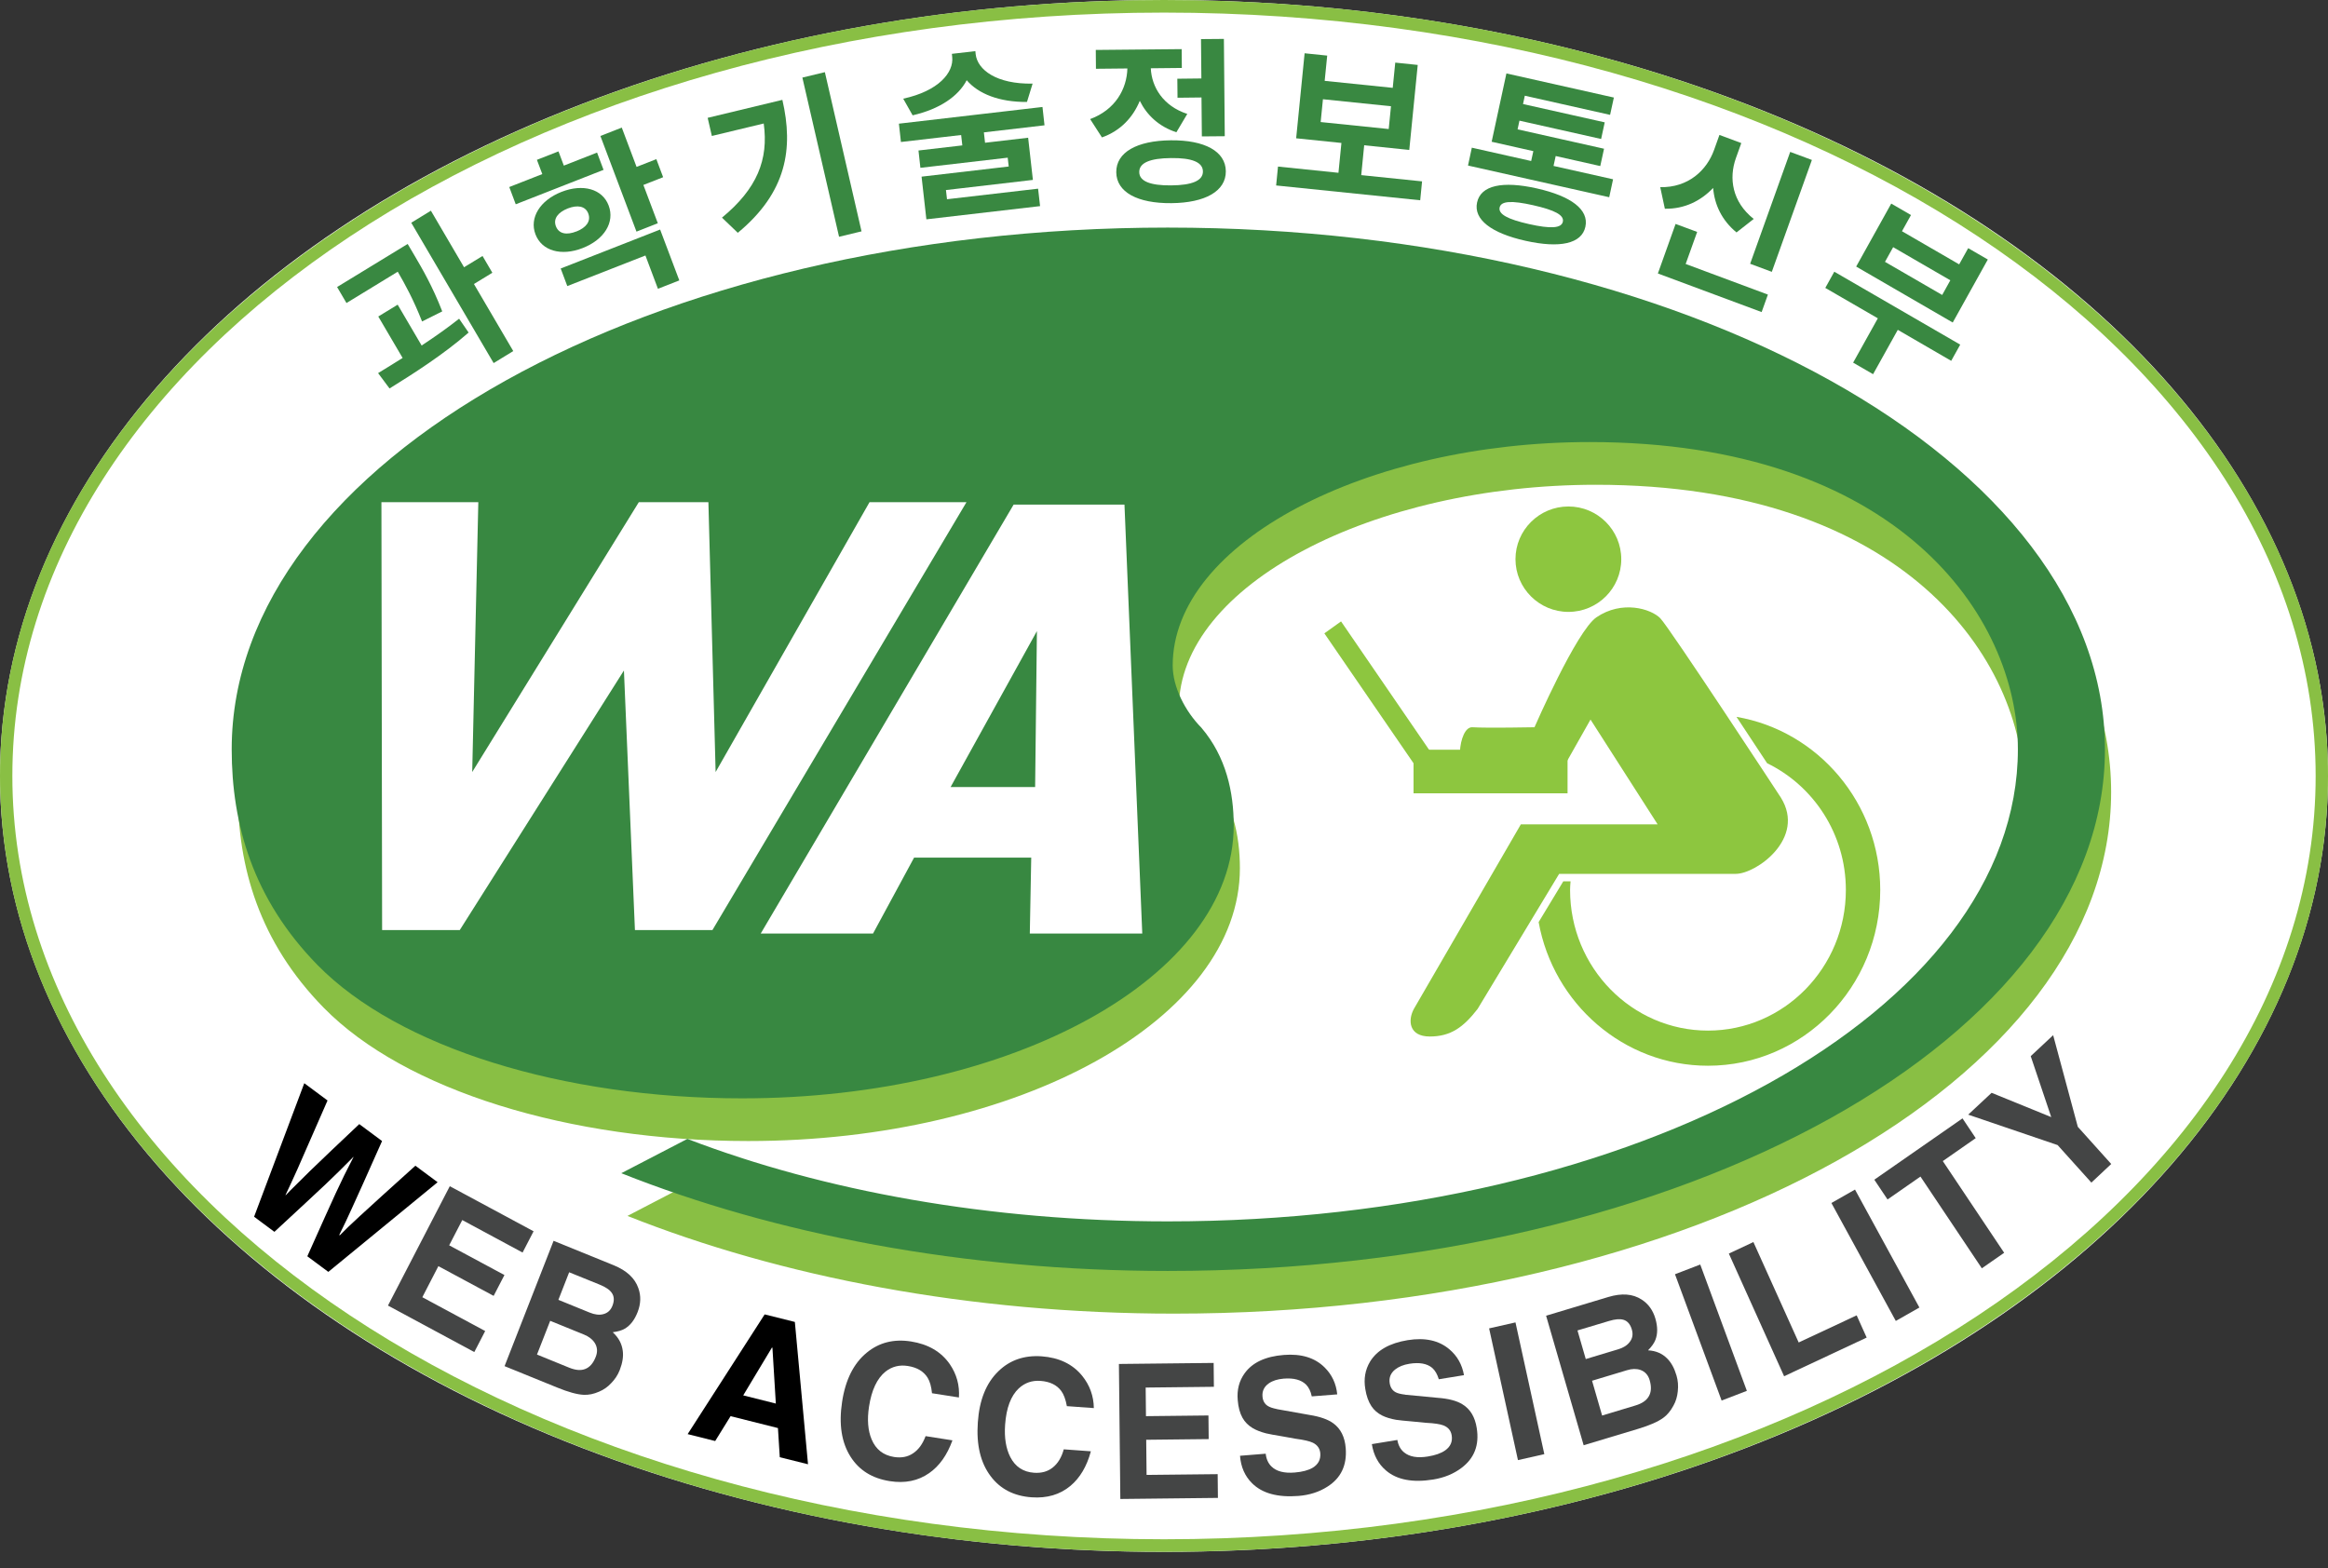 <svg width="95" height="64" viewBox="0 0 95 64" fill="none" xmlns="http://www.w3.org/2000/svg">
<rect x="0" y="0" width="95" height="64" fill="#333333" stroke="none"/>
<ellipse cx="47.5" cy="31.667" rx="47.5" ry="31.667" fill="white"/>
<path fill-rule="evenodd" clip-rule="evenodd" d="M64.003 24.972C65.195 24.972 66.16 24.008 66.16 22.821C66.16 21.634 65.195 20.67 64.003 20.67C62.811 20.67 61.843 21.636 61.843 22.821C61.843 24.006 62.813 24.972 64.003 24.972Z" fill="#8DC63F"/>
<path fill-rule="evenodd" clip-rule="evenodd" d="M70.862 29.256C71.318 29.945 71.756 30.603 72.112 31.148C74.007 32.07 75.325 34.039 75.325 36.321C75.325 39.485 72.802 42.06 69.698 42.06C66.593 42.06 64.071 39.485 64.071 36.321C64.071 36.203 64.081 36.082 64.091 35.969H63.794C63.736 36.064 63.312 36.761 62.788 37.632C63.39 40.962 66.258 43.494 69.698 43.494C73.576 43.494 76.728 40.276 76.728 36.321C76.728 32.772 74.188 29.824 70.862 29.256Z" fill="#8DC63F"/>
<path fill-rule="evenodd" clip-rule="evenodd" d="M60.296 41.178L63.625 35.663H70.834C71.666 35.663 73.712 34.211 72.671 32.548C72.671 32.548 68.13 25.617 67.75 25.229C67.367 24.843 66.187 24.484 65.147 25.193C64.33 25.751 62.619 29.68 62.619 29.68C62.619 29.68 60.679 29.718 60.084 29.68C59.5 29.647 59.323 31.697 60.051 31.697H63.587L64.905 29.366L67.644 33.643H62.062L57.695 41.178C57.448 41.635 57.486 42.301 58.346 42.301C59.205 42.301 59.719 41.921 60.296 41.178Z" fill="#8DC63F"/>
<path d="M63.968 30.597H57.683V32.376H63.968V30.597Z" fill="#8DC63F"/>
<path fill-rule="evenodd" clip-rule="evenodd" d="M58.381 30.692L57.703 31.178L54.044 25.848L54.725 25.36L58.381 30.692Z" fill="#8DC63F"/>
<path fill-rule="evenodd" clip-rule="evenodd" d="M28.301 48.222C33.837 50.348 40.643 51.589 47.906 51.589C67.054 51.589 82.597 42.99 82.597 32.32C82.597 26.879 77.671 19.784 65.124 19.784C56.032 19.784 48.107 23.875 48.107 28.902C48.107 29.78 48.614 30.767 49.276 31.441C50.292 32.633 50.597 34.083 50.597 35.429C50.597 41.594 41.606 46.567 30.534 46.567C23.218 46.567 16.515 44.496 13.212 41.129C10.571 38.436 9.707 35.38 9.707 32.322C9.707 20.562 26.824 11.03 47.903 11.03C68.982 11.03 86.15 20.562 86.15 32.322C86.15 44.082 69.032 53.611 47.903 53.611C39.572 53.611 31.854 52.108 25.605 49.623L28.298 48.222H28.301Z" fill="#89BF44"/>
<path fill-rule="evenodd" clip-rule="evenodd" d="M28.049 46.48C33.585 48.605 40.391 49.846 47.654 49.846C66.802 49.846 82.345 41.247 82.345 30.577C82.345 25.136 77.419 18.041 64.872 18.041C55.78 18.041 47.855 22.132 47.855 27.159C47.855 28.038 48.362 29.025 49.025 29.698C50.04 30.89 50.345 32.34 50.345 33.687C50.345 39.852 41.354 44.825 30.282 44.825C22.966 44.825 16.263 42.753 12.96 39.387C10.319 36.693 9.455 33.635 9.455 30.579C9.455 18.82 26.572 9.288 47.651 9.288C68.73 9.288 85.898 18.82 85.898 30.579C85.898 42.34 68.781 51.869 47.651 51.869C39.32 51.869 31.602 50.365 25.353 47.88L28.046 46.482L28.049 46.48Z" fill="#388841"/>
<path fill-rule="evenodd" clip-rule="evenodd" d="M29.072 37.958H25.91L25.461 27.364L18.761 37.958H15.593L15.565 20.495H19.519L19.27 31.507L26.068 20.495H28.908L29.203 31.507L35.483 20.495H39.439L29.072 37.958Z" fill="white"/>
<path fill-rule="evenodd" clip-rule="evenodd" d="M42.024 38.099L42.082 35H37.302L35.626 38.099H31.043L41.364 20.593H45.887L46.613 38.099H42.027H42.024ZM42.317 25.751L38.791 32.121H42.241L42.314 25.751H42.317Z" fill="white"/>
<path d="M47.5 63.333C21.308 63.333 0 49.129 0 31.667C0 14.204 21.308 0 47.5 0C73.692 0 95 14.207 95 31.667C95 49.127 73.692 63.333 47.5 63.333ZM47.5 0.514C21.585 0.514 0.504 14.489 0.504 31.667C0.504 48.844 21.585 62.819 47.5 62.819C73.415 62.819 94.496 48.844 94.496 31.667C94.496 14.489 73.415 0.514 47.5 0.514Z" fill="#89BF44"/>
<path d="M12.418 44.208L13.366 44.912C12.781 46.256 12.37 47.194 12.133 47.726C11.97 48.091 11.808 48.438 11.652 48.769L11.662 48.777L11.831 48.6C12.111 48.319 12.39 48.045 12.67 47.77C13.161 47.294 13.827 46.664 14.661 45.876L15.591 46.567C14.991 47.919 14.578 48.839 14.351 49.332C14.195 49.679 14.026 50.036 13.844 50.399L13.867 50.414C14.076 50.198 14.338 49.946 14.653 49.658C15.102 49.245 15.868 48.548 16.951 47.574L17.858 48.248L13.398 51.907L12.541 51.27C13.119 49.977 13.507 49.114 13.706 48.684C13.925 48.209 14.164 47.721 14.426 47.22L14.421 47.215C14.006 47.636 13.633 48.006 13.3 48.319C12.932 48.666 12.232 49.317 11.198 50.273L10.369 49.656L12.418 44.205V44.208Z" fill="black"/>
<path d="M21.326 51.118L18.864 49.792L18.33 50.823L20.585 52.036L20.144 52.886L17.889 51.673L17.234 52.941L19.799 54.321L19.355 55.179L15.832 53.282L18.355 48.41L21.774 50.25L21.328 51.113L21.326 51.118Z" fill="#444545"/>
<path d="M22.588 50.638L25.045 51.637C25.574 51.853 25.91 52.164 26.051 52.575C26.162 52.886 26.151 53.21 26.02 53.547C25.895 53.868 25.721 54.094 25.496 54.225C25.375 54.297 25.212 54.343 25.01 54.369V54.377C25.242 54.588 25.375 54.837 25.413 55.125C25.446 55.359 25.403 55.623 25.29 55.914C25.212 56.114 25.093 56.294 24.939 56.451C24.796 56.605 24.632 56.718 24.448 56.795C24.226 56.893 24.017 56.934 23.818 56.924C23.551 56.911 23.191 56.813 22.74 56.628L20.59 55.754L22.591 50.638H22.588ZM21.916 55.282L23.233 55.819C23.491 55.922 23.705 55.94 23.881 55.87C24.067 55.798 24.211 55.634 24.312 55.371C24.393 55.166 24.378 54.976 24.267 54.801C24.173 54.657 24.027 54.544 23.828 54.464L22.452 53.904L21.913 55.282H21.916ZM22.787 53.048L24.06 53.567C24.269 53.652 24.453 53.675 24.612 53.634C24.791 53.59 24.919 53.477 24.992 53.29C25.073 53.082 25.065 52.907 24.967 52.766C24.881 52.64 24.718 52.527 24.468 52.426L23.226 51.923L22.785 53.051L22.787 53.048Z" fill="#444545"/>
<path d="M29.185 58.81L28.061 58.528L31.204 53.642L32.436 53.95L32.973 59.758L31.821 59.471L31.746 58.281L29.813 57.795L29.185 58.81ZM30.329 56.947L31.66 57.281L31.521 55.002L31.501 54.996L30.329 56.947Z" fill="black"/>
<path d="M38.033 56.862C38.005 56.587 37.947 56.377 37.856 56.23C37.695 55.968 37.425 55.806 37.045 55.747C36.705 55.693 36.402 55.77 36.14 55.973C35.793 56.251 35.566 56.729 35.462 57.41C35.382 57.937 35.417 58.381 35.568 58.741C35.74 59.152 36.045 59.391 36.483 59.461C36.783 59.507 37.04 59.461 37.259 59.312C37.481 59.165 37.652 58.931 37.771 58.61L38.867 58.782C38.65 59.383 38.335 59.828 37.919 60.118C37.466 60.437 36.929 60.545 36.309 60.447C35.591 60.334 35.059 60.003 34.709 59.45C34.341 58.872 34.225 58.124 34.364 57.212C34.5 56.31 34.837 55.639 35.372 55.202C35.876 54.788 36.478 54.637 37.176 54.747C37.879 54.858 38.406 55.166 38.758 55.672C39.041 56.086 39.164 56.539 39.131 57.032L38.035 56.86L38.033 56.862Z" fill="#444545"/>
<path d="M43.536 57.384C43.486 57.111 43.41 56.908 43.309 56.769C43.128 56.523 42.846 56.384 42.46 56.356C42.117 56.33 41.823 56.433 41.576 56.659C41.251 56.965 41.064 57.461 41.016 58.147C40.978 58.679 41.052 59.118 41.228 59.465C41.432 59.861 41.755 60.074 42.198 60.105C42.501 60.126 42.755 60.056 42.959 59.892C43.168 59.727 43.319 59.481 43.41 59.149L44.516 59.229C44.35 59.846 44.07 60.316 43.68 60.642C43.254 60.997 42.727 61.151 42.1 61.107C41.377 61.056 40.817 60.768 40.427 60.246C40.013 59.699 39.837 58.967 39.903 58.047C39.965 57.134 40.245 56.44 40.744 55.96C41.213 55.505 41.8 55.304 42.505 55.353C43.216 55.405 43.766 55.667 44.156 56.142C44.471 56.53 44.63 56.972 44.637 57.466L43.531 57.386L43.536 57.384Z" fill="#444545"/>
<path d="M49.536 56.597L46.752 56.628L46.764 57.795L49.314 57.767L49.324 58.731L46.774 58.759L46.789 60.193L49.69 60.162L49.7 61.131L45.718 61.175L45.66 55.665L49.526 55.623L49.536 56.6V56.597Z" fill="#444545"/>
<path d="M51.65 59.324C51.673 59.543 51.751 59.718 51.885 59.849C52.089 60.049 52.406 60.131 52.837 60.095C53.145 60.07 53.387 60.005 53.563 59.903C53.792 59.766 53.896 59.571 53.878 59.314C53.863 59.119 53.762 58.972 53.576 58.88C53.442 58.816 53.21 58.761 52.878 58.718L52.303 58.615C52.013 58.569 51.802 58.528 51.666 58.497C51.444 58.44 51.262 58.368 51.116 58.281C50.937 58.173 50.799 58.034 50.703 57.862C50.595 57.669 50.532 57.43 50.509 57.145C50.471 56.726 50.564 56.359 50.791 56.045C51.106 55.606 51.64 55.356 52.391 55.297C53.102 55.241 53.656 55.41 54.054 55.806C54.354 56.102 54.526 56.469 54.569 56.906L53.53 56.988C53.487 56.78 53.409 56.621 53.298 56.508C53.099 56.312 52.794 56.23 52.381 56.264C52.139 56.284 51.938 56.346 51.781 56.454C51.59 56.587 51.502 56.765 51.519 56.988C51.532 57.166 51.605 57.297 51.736 57.379C51.814 57.43 51.938 57.471 52.104 57.505L52.119 57.51L53.429 57.744C53.863 57.813 54.191 57.926 54.41 58.088C54.712 58.309 54.881 58.646 54.916 59.106C54.969 59.802 54.72 60.324 54.168 60.673C53.83 60.889 53.437 61.015 52.989 61.051C52.142 61.118 51.509 60.946 51.096 60.535C50.801 60.244 50.637 59.869 50.602 59.412L51.653 59.327L51.65 59.324Z" fill="#444545"/>
<path d="M57.023 58.769C57.061 58.985 57.151 59.154 57.297 59.273C57.517 59.455 57.839 59.511 58.265 59.442C58.57 59.393 58.804 59.311 58.973 59.193C59.19 59.039 59.281 58.836 59.24 58.581C59.21 58.386 59.099 58.25 58.905 58.173C58.767 58.119 58.53 58.083 58.197 58.067L57.617 58.011C57.325 57.987 57.111 57.964 56.972 57.944C56.748 57.905 56.559 57.846 56.408 57.772C56.221 57.679 56.073 57.551 55.965 57.389C55.843 57.204 55.76 56.972 55.715 56.69C55.644 56.273 55.71 55.901 55.909 55.569C56.191 55.107 56.703 54.814 57.446 54.693C58.149 54.58 58.716 54.703 59.145 55.066C59.465 55.335 59.664 55.687 59.742 56.122L58.714 56.289C58.653 56.086 58.565 55.932 58.447 55.826C58.232 55.646 57.922 55.592 57.514 55.657C57.275 55.695 57.078 55.775 56.93 55.893C56.748 56.042 56.675 56.227 56.71 56.448C56.738 56.623 56.819 56.749 56.957 56.821C57.038 56.864 57.164 56.895 57.335 56.916L57.35 56.921L58.676 57.047C59.114 57.08 59.45 57.168 59.679 57.312C59.999 57.507 60.193 57.831 60.263 58.286C60.372 58.974 60.163 59.517 59.636 59.91C59.316 60.151 58.933 60.308 58.489 60.38C57.65 60.516 57.008 60.395 56.562 60.015C56.247 59.748 56.053 59.388 55.982 58.936L57.023 58.766V58.769Z" fill="#444545"/>
<path d="M63.02 59.345L61.944 59.589L60.767 54.213L61.843 53.969L63.02 59.345Z" fill="#444545"/>
<path d="M63.093 53.696L65.631 52.932C66.178 52.768 66.629 52.801 66.989 53.035C67.264 53.21 67.453 53.472 67.553 53.816C67.649 54.148 67.649 54.438 67.553 54.682C67.501 54.816 67.402 54.955 67.259 55.101V55.109C67.574 55.127 67.831 55.238 68.032 55.441C68.199 55.605 68.327 55.839 68.415 56.14C68.476 56.345 68.491 56.561 68.466 56.785C68.445 56.995 68.388 57.191 68.289 57.366C68.173 57.581 68.035 57.748 67.874 57.864C67.657 58.023 67.314 58.172 66.845 58.314L64.625 58.982L63.093 53.698V53.696ZM64.714 55.464L66.029 55.068C66.246 55.004 66.402 54.904 66.503 54.77C66.619 54.623 66.649 54.454 66.591 54.258C66.528 54.043 66.415 53.912 66.253 53.863C66.11 53.819 65.91 53.834 65.656 53.912L64.373 54.297L64.711 55.464H64.714ZM65.381 57.769L66.742 57.358C67.007 57.278 67.186 57.155 67.281 56.99C67.385 56.818 67.397 56.597 67.319 56.327C67.259 56.117 67.13 55.975 66.939 55.908C66.78 55.854 66.596 55.857 66.389 55.921L64.968 56.35L65.379 57.772L65.381 57.769Z" fill="#444545"/>
<path d="M71.285 56.762L70.255 57.158L68.352 52.003L69.383 51.607L71.285 56.762Z" fill="#444545"/>
<path d="M73.4 54.788L75.766 53.681L76.174 54.588L72.805 56.166L70.55 51.16L71.552 50.69L73.4 54.788Z" fill="#444545"/>
<path d="M78.326 53.362L77.363 53.909L74.735 49.096L75.698 48.548L78.326 53.362Z" fill="#444545"/>
<path d="M81.783 51.129L80.874 51.761L78.369 48.017L77.026 48.952L76.486 48.145L80.085 45.642L80.624 46.449L79.281 47.385L81.786 51.129H81.783Z" fill="#444545"/>
<path d="M86.155 47.503L85.344 48.263L83.966 46.732L80.317 45.49L81.272 44.599L83.706 45.59L82.869 43.103L83.784 42.247L84.79 45.986L86.153 47.503H86.155Z" fill="#444545"/>
<path d="M17.224 13.12C16.873 12.228 16.53 11.601 16.231 11.089L14.139 12.367L13.756 11.714L16.636 9.956L16.911 10.421C17.236 10.974 17.644 11.67 18.047 12.708L17.224 13.12ZM17.206 14.101C17.735 13.752 18.262 13.382 18.735 13.007L19.123 13.572C18.103 14.464 16.866 15.253 15.896 15.854L15.429 15.227C15.739 15.037 16.079 14.831 16.43 14.608L15.437 12.917L16.228 12.434L17.206 14.101ZM20.094 11.13L19.34 11.591L20.945 14.328L20.144 14.818L16.782 9.09L17.584 8.599L18.937 10.907L19.691 10.447L20.091 11.13H20.094Z" fill="#398841"/>
<path d="M24.632 6.931L21.046 8.337L20.782 7.633L22.13 7.104L21.91 6.523L22.79 6.178L23.009 6.759L24.365 6.227L24.629 6.931H24.632ZM23.778 10.123C22.906 10.465 22.107 10.242 21.85 9.56C21.595 8.885 22.041 8.173 22.913 7.831C23.793 7.487 24.584 7.713 24.838 8.389C25.096 9.072 24.657 9.779 23.778 10.123ZM23.523 9.447C23.914 9.293 24.125 9.034 24.007 8.715C23.889 8.404 23.561 8.355 23.17 8.507C22.775 8.664 22.568 8.921 22.684 9.232C22.805 9.55 23.128 9.602 23.523 9.445V9.447ZM22.878 10.959L26.938 9.368L27.721 11.444L26.849 11.786L26.338 10.427L23.15 11.675L22.881 10.959H22.878ZM27.061 7.232L26.255 7.548L26.844 9.111L25.973 9.453L24.501 5.549L25.373 5.207L25.977 6.811L26.784 6.495L27.061 7.232Z" fill="#398841"/>
<path d="M31.927 4.076C32.386 6.065 32.106 7.846 30.108 9.501L29.462 8.882C30.899 7.697 31.368 6.512 31.166 5.04L29.049 5.549L28.878 4.809L31.924 4.076H31.927ZM33.661 2.945L35.157 9.442L34.24 9.663L32.743 3.166L33.661 2.945Z" fill="#398841"/>
<path d="M40.15 5.402L40.197 5.826L41.956 5.621L42.15 7.342L38.602 7.756L38.645 8.131L42.362 7.7L42.443 8.412L37.803 8.951L37.607 7.209L41.163 6.795L41.122 6.435L37.559 6.849L37.481 6.142L39.27 5.934L39.222 5.51L36.765 5.795L36.682 5.047L42.541 4.366L42.624 5.114L40.152 5.402H40.15ZM41.908 4.161C40.774 4.169 39.925 3.829 39.449 3.274C39.109 3.927 38.348 4.454 37.242 4.706L36.858 4.027C38.3 3.714 38.927 2.963 38.857 2.321L38.844 2.197L39.802 2.087L39.814 2.21C39.887 2.85 40.666 3.439 42.138 3.413L41.908 4.161Z" fill="#398841"/>
<path d="M48.004 5.397C47.294 5.166 46.8 4.698 46.512 4.115C46.235 4.791 45.724 5.34 44.968 5.608L44.486 4.86C45.517 4.48 45.983 3.629 46.006 2.794L44.723 2.807L44.716 2.038L48.221 2.005L48.228 2.773L46.961 2.786C46.996 3.547 47.457 4.325 48.45 4.649L48.004 5.4V5.397ZM50.023 6.988C50.03 7.8 49.183 8.278 47.803 8.291C46.414 8.304 45.56 7.841 45.552 7.029C45.545 6.217 46.391 5.739 47.78 5.726C49.161 5.713 50.015 6.176 50.023 6.988ZM49.088 6.996C49.085 6.618 48.637 6.44 47.787 6.451C46.931 6.458 46.487 6.643 46.49 7.021C46.492 7.399 46.941 7.574 47.797 7.566C48.647 7.558 49.093 7.373 49.088 6.996ZM49.025 3.205L49.01 1.596L49.944 1.588L49.98 5.559L49.045 5.567L49.03 3.978L48.052 3.989L48.044 3.213L49.022 3.202L49.025 3.205Z" fill="#398841"/>
<path d="M58.031 7.402L57.955 8.173L52.076 7.569L52.152 6.798L54.619 7.052L54.74 5.834L52.893 5.644L53.238 2.174L54.16 2.269L54.057 3.3L56.834 3.585L56.937 2.555L57.854 2.65L57.509 6.119L55.669 5.929L55.549 7.147L58.031 7.402ZM53.893 4.981L56.67 5.266L56.763 4.336L53.986 4.05L53.893 4.981Z" fill="#398841"/>
<path d="M65.825 7.319L65.668 8.049L59.906 6.756L60.062 6.027L62.483 6.571L62.572 6.168L60.871 5.785L61.473 2.997L65.858 3.981L65.704 4.688L62.224 3.906L62.151 4.246L65.485 4.993L65.338 5.672L62.005 4.924L61.929 5.279L65.457 6.07L65.303 6.777L63.484 6.368L63.396 6.772L65.825 7.317V7.319ZM64.696 9.254C64.547 9.948 63.655 10.141 62.252 9.827C60.853 9.514 60.125 8.956 60.276 8.262C60.427 7.561 61.317 7.376 62.713 7.689C64.116 8.005 64.847 8.555 64.696 9.254ZM63.776 9.049C63.834 8.779 63.451 8.576 62.564 8.375C61.685 8.178 61.254 8.201 61.196 8.468C61.138 8.738 61.521 8.949 62.398 9.146C63.282 9.344 63.718 9.316 63.776 9.049Z" fill="#398841"/>
<path d="M72.144 12.022L71.888 12.736L67.654 11.161L68.377 9.139L69.257 9.465L68.788 10.773L72.142 12.022H72.144ZM70.859 9.483C70.265 8.992 69.965 8.355 69.909 7.671C69.403 8.201 68.74 8.532 67.939 8.519L67.75 7.638C68.894 7.663 69.65 6.949 69.947 6.119L70.166 5.507L71.058 5.839L70.839 6.45C70.544 7.275 70.683 8.237 71.565 8.936L70.862 9.486L70.859 9.483ZM72.303 11.094L71.419 10.765L73.054 6.199L73.939 6.528L72.303 11.094Z" fill="#398841"/>
<path d="M79.624 14.726L77.444 13.461L76.436 15.271L75.622 14.8L76.63 12.991L74.486 11.75L74.853 11.089L79.992 14.065L79.624 14.726ZM79.687 13.163L75.746 10.879L77.177 8.309L77.983 8.776L77.615 9.437L79.949 10.789L80.317 10.128L81.118 10.591L79.687 13.161V13.163ZM79.588 11.439L77.255 10.087L76.922 10.686L79.256 12.038L79.588 11.439Z" fill="#398841"/>
</svg>
